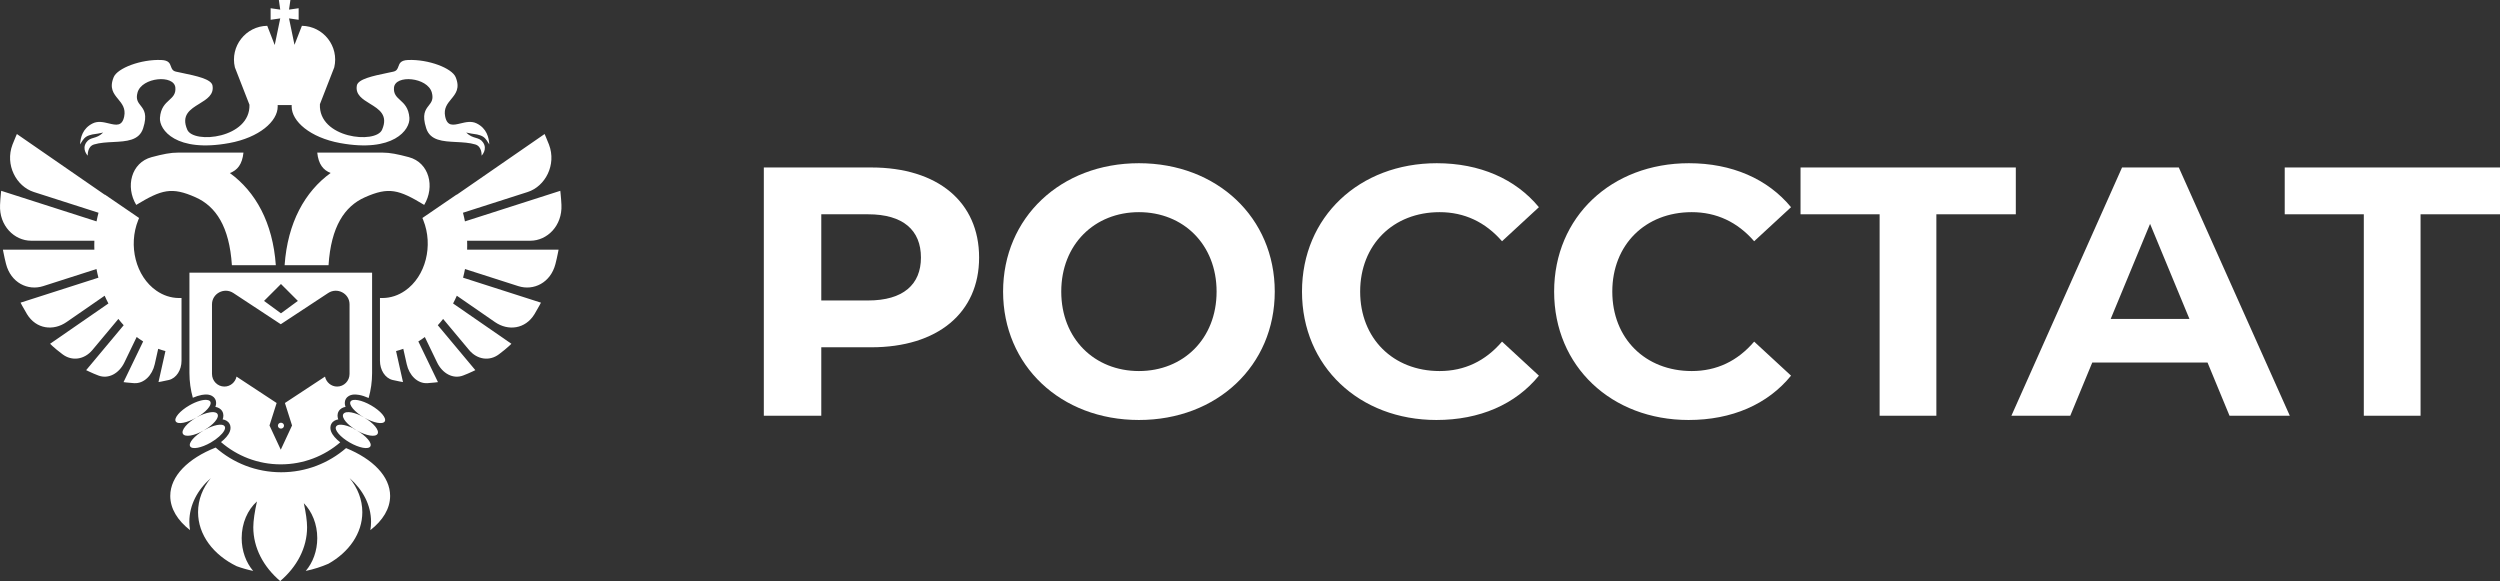 <?xml version="1.0" encoding="UTF-8"?> <svg xmlns="http://www.w3.org/2000/svg" width="628" height="146" viewBox="0 0 628 146" fill="none"><rect x="0" y="0" width="628" height="146" fill="#333333" stroke="none"/><path d="M628 42.069V53.829H608.044V104.432H593.789V53.829H573.922V42.069H628Z" fill="white"></path><path d="M560.054 104.432L554.53 91.069H525.576L520.052 104.432H505.263L533.059 42.069H547.314L575.199 104.432H560.054ZM530.208 80.111H549.986L540.097 56.234L530.208 80.111Z" fill="white"></path><path d="M506.371 42.069V53.829H486.415V104.432H472.161V53.829H452.294V42.069H506.371Z" fill="white"></path><path d="M424.163 105.501C404.831 105.501 390.398 92.049 390.398 73.251C390.398 54.453 404.831 41 424.253 41C435.032 41 444.03 44.92 449.91 52.047L440.645 60.6C436.458 55.789 431.202 53.294 424.965 53.294C413.294 53.294 405.009 61.491 405.009 73.251C405.009 85.01 413.294 93.207 424.965 93.207C431.202 93.207 436.458 90.712 440.645 85.812L449.91 94.365C444.03 101.581 435.032 105.501 424.163 105.501Z" fill="white"></path><path d="M360.826 105.501C341.493 105.501 327.061 92.049 327.061 73.251C327.061 54.453 341.493 41 360.915 41C371.695 41 380.693 44.92 386.573 52.047L377.308 60.6C373.12 55.789 367.864 53.294 361.628 53.294C349.957 53.294 341.672 61.491 341.672 73.251C341.672 85.01 349.957 93.207 361.628 93.207C367.864 93.207 373.12 90.712 377.308 85.812L386.573 94.365C380.693 101.581 371.695 105.501 360.826 105.501Z" fill="white"></path><path d="M286.098 105.501C266.409 105.501 251.976 91.781 251.976 73.251C251.976 54.72 266.409 41 286.098 41C305.697 41 320.219 54.631 320.219 73.251C320.219 91.87 305.697 105.501 286.098 105.501ZM286.098 93.207C297.234 93.207 305.608 85.1 305.608 73.251C305.608 61.402 297.234 53.294 286.098 53.294C274.961 53.294 266.587 61.402 266.587 73.251C266.587 85.1 274.961 93.207 286.098 93.207Z" fill="white"></path><path d="M218.867 42.069C235.527 42.069 245.951 50.711 245.951 64.698C245.951 78.596 235.527 87.238 218.867 87.238H206.306V104.432H191.873V42.069H218.867ZM218.065 75.478C226.885 75.478 231.34 71.469 231.34 64.698C231.34 57.838 226.885 53.829 218.065 53.829H206.306V75.478H218.065Z" fill="white"></path><path d="M54.173 112.426C58.563 116.288 64.323 118.631 70.63 118.631C76.864 118.631 82.563 116.343 86.933 112.561C93.652 115.299 97.999 119.663 97.999 124.579C97.998 127.773 96.163 130.734 93.035 133.168C93.149 132.479 93.208 131.778 93.208 131.066C93.207 126.888 91.181 123.062 87.822 120.103C89.845 122.577 91.016 125.512 91.016 128.659C91.016 133.985 87.661 138.704 82.501 141.612C80.723 142.385 78.813 142.995 76.803 143.417C78.587 141.332 79.696 138.409 79.696 135.174C79.696 131.654 78.384 128.505 76.319 126.4C76.832 128.768 77.14 130.912 77.14 132.426C77.14 137.64 74.581 142.391 70.384 145.964C66.188 142.391 63.628 137.64 63.628 132.426C63.629 130.818 63.977 128.499 64.548 125.957C62.218 128.047 60.708 131.398 60.708 135.174C60.708 138.409 61.817 141.332 63.6 143.417C62.161 143.115 60.773 142.716 59.448 142.23C53.625 139.402 49.752 134.381 49.752 128.659C49.752 125.512 50.924 122.577 52.947 120.103C49.587 123.062 47.562 126.888 47.562 131.066C47.562 131.778 47.621 132.479 47.735 133.168C44.606 130.734 42.77 127.773 42.77 124.579C42.77 119.581 47.263 115.154 54.173 112.426ZM93.47 93.705C93.47 95.88 93.168 97.985 92.602 99.978C91.763 99.603 90.942 99.335 90.204 99.199C89.647 99.097 89.058 99.055 88.515 99.149C87.981 99.242 87.288 99.51 86.883 100.205C86.479 100.9 86.592 101.631 86.778 102.136C86.787 102.161 86.796 102.186 86.806 102.211C86.766 102.218 86.726 102.224 86.687 102.232C86.137 102.344 85.469 102.636 85.074 103.315C84.679 103.994 84.758 104.715 84.935 105.243C84.939 105.255 84.944 105.267 84.948 105.279C84.957 105.305 84.966 105.332 84.976 105.357C84.949 105.361 84.922 105.365 84.895 105.37C84.362 105.463 83.669 105.732 83.265 106.426C82.861 107.121 82.974 107.852 83.16 108.357C83.349 108.872 83.679 109.355 84.047 109.783C84.433 110.231 84.916 110.682 85.47 111.115C81.456 114.563 76.236 116.646 70.53 116.646C64.788 116.646 59.539 114.538 55.515 111.052C56.036 110.638 56.491 110.209 56.857 109.783C57.225 109.355 57.556 108.872 57.745 108.357C57.931 107.852 58.044 107.121 57.639 106.426C57.235 105.732 56.542 105.463 56.009 105.37L55.945 105.359C55.939 105.359 55.934 105.358 55.928 105.357C55.943 105.32 55.956 105.281 55.969 105.243C56.146 104.715 56.225 103.994 55.831 103.315C55.435 102.636 54.767 102.344 54.217 102.232C54.178 102.224 54.138 102.218 54.098 102.211C54.108 102.186 54.117 102.161 54.127 102.136C54.312 101.631 54.425 100.9 54.021 100.205C53.617 99.51 52.923 99.242 52.389 99.149C51.846 99.055 51.258 99.097 50.701 99.199C50.003 99.328 49.231 99.574 48.439 99.918C47.885 97.942 47.588 95.858 47.588 93.705V68.498H93.47V93.705ZM87.806 76.448C87.806 73.723 84.73 72.098 82.434 73.609L70.53 81.446L58.624 73.609C56.328 72.098 53.252 73.723 53.252 76.448V93.933C53.252 95.684 54.647 97.104 56.368 97.105C57.863 97.105 59.113 96.032 59.415 94.602L69.489 101.233L67.697 106.88L70.53 112.965L73.362 106.88L71.57 101.233L81.644 94.602C81.946 96.032 83.196 97.105 84.691 97.105C86.411 97.104 87.806 95.684 87.806 93.933V76.448ZM47.564 101.836C49.391 100.781 51.184 100.283 52.138 100.49C52.468 100.545 52.709 100.676 52.832 100.888C53.023 101.218 52.9 101.695 52.534 102.236C52.083 102.903 51.263 103.666 50.212 104.367L50.196 104.339C49.922 104.525 49.633 104.708 49.33 104.883C50.554 104.176 51.77 103.731 52.731 103.587C52.92 103.556 53.1 103.536 53.269 103.527C53.941 103.495 54.435 103.646 54.64 103.998C54.845 104.35 54.729 104.851 54.365 105.412C53.939 106.068 53.174 106.807 52.187 107.486L52.182 107.48C51.876 107.697 51.548 107.908 51.201 108.108C51.552 107.906 51.903 107.724 52.246 107.563L52.239 107.556C53.326 107.042 54.349 106.742 55.124 106.689C55.779 106.645 56.258 106.778 56.45 107.108C56.775 107.668 56.193 108.652 55.059 109.65C54.488 110.167 53.769 110.691 52.95 111.164C50.572 112.537 48.251 112.967 47.764 112.125C47.279 111.284 48.807 109.493 51.178 108.121C48.804 109.489 46.466 109.876 45.952 108.985C45.438 108.094 46.945 106.261 49.32 104.889C46.944 106.259 44.625 106.688 44.139 105.847C43.653 105.005 45.186 103.209 47.564 101.836ZM88.049 100.875C88.536 100.033 90.858 100.463 93.235 101.836C95.613 103.209 97.146 105.005 96.66 105.847C96.174 106.688 93.855 106.259 91.479 104.889C93.853 106.261 95.361 108.094 94.847 108.985C94.333 109.876 91.995 109.489 89.621 108.121C91.992 109.493 93.52 111.284 93.035 112.125C92.549 112.967 90.227 112.537 87.849 111.164C85.471 109.791 83.938 107.995 84.424 107.153C84.436 107.132 84.45 107.112 84.464 107.093C84.662 106.774 85.136 106.646 85.781 106.689C86.582 106.744 87.65 107.062 88.779 107.609C88.767 107.624 88.755 107.639 88.744 107.654C89.025 107.791 89.311 107.943 89.598 108.108C87.227 106.736 85.723 104.905 86.237 104.015C86.314 103.882 86.431 103.777 86.583 103.7C86.838 103.562 87.2 103.506 87.635 103.527C88.481 103.568 89.607 103.9 90.786 104.484L90.773 104.509C91.004 104.624 91.236 104.748 91.469 104.883C89.094 103.51 87.564 101.717 88.049 100.875ZM70.578 106.184C71.002 106.184 71.346 106.516 71.346 106.927C71.346 107.337 71.002 107.67 70.578 107.67C70.153 107.67 69.809 107.337 69.809 106.927C69.809 106.516 70.153 106.184 70.578 106.184ZM26.329 48.928L26.348 48.882L34.937 54.755L34.719 55.295C32.155 61.671 34.097 69.434 39.301 73.03C40.149 73.616 41.033 74.056 41.933 74.358L41.969 74.37C42.939 74.691 43.929 74.853 44.912 74.861H45.06L45.599 74.857V90.632C45.599 92.91 44.34 94.986 42.422 95.451C41.826 95.596 41.227 95.723 40.624 95.831L39.814 95.976L41.557 88.189C40.948 88.031 40.341 87.841 39.739 87.62L38.872 91.495C38.246 94.288 36.176 96.392 33.694 96.252C33.082 96.217 32.469 96.164 31.857 96.091L31.03 95.992L35.961 85.772C35.649 85.578 35.339 85.376 35.032 85.164C34.794 84.999 34.559 84.83 34.328 84.657L31.24 91.058C29.931 93.771 27.28 95.303 24.712 94.328C23.937 94.034 23.165 93.705 22.4 93.343L21.64 92.983L31.069 81.698C30.604 81.19 30.159 80.662 29.735 80.115L23.201 87.935C21.204 90.324 18.085 90.811 15.688 88.981C14.687 88.216 13.717 87.445 13.195 86.943L12.582 86.356L27.233 76.232C26.896 75.598 26.582 74.948 26.291 74.285L16.7 80.913C13.41 83.186 9.087 82.695 6.778 78.907C6.351 78.207 5.943 77.494 5.554 76.768L5.16 76.027L24.723 69.754C24.536 69.038 24.374 68.313 24.237 67.581L10.848 71.875C6.989 73.112 2.722 71.023 1.515 66.304C1.279 65.38 1.07 64.447 0.886 63.507L0.732 62.719H23.705C23.68 61.971 23.68 61.221 23.707 60.47H7.826C3.589 60.469 -0.235 56.702 0.011 51.466C0.055 50.531 0.126 49.596 0.222 48.662L0.297 47.93L24.253 55.611C24.391 54.884 24.556 54.16 24.748 53.441L8.481 48.226C4.109 46.823 1.194 41.423 3.144 36.312C3.407 35.623 3.686 34.939 3.982 34.261L4.242 33.666L26.329 48.928ZM137.063 34.26C137.359 34.938 137.639 35.623 137.902 36.312C139.852 41.423 136.937 46.823 132.564 48.226L116.298 53.441C116.489 54.16 116.655 54.884 116.793 55.611L140.748 47.93L140.824 48.662C140.92 49.596 140.99 50.531 141.034 51.466C141.28 56.702 137.456 60.47 133.219 60.47H117.338C117.365 61.221 117.366 61.971 117.341 62.719H140.313L140.16 63.507C139.976 64.447 139.766 65.38 139.53 66.304C138.323 71.023 134.057 73.112 130.198 71.875L116.808 67.581C116.671 68.313 116.51 69.038 116.323 69.754L135.886 76.027L135.491 76.768C135.103 77.494 134.695 78.208 134.268 78.907C131.959 82.695 127.636 83.186 124.346 80.913L114.753 74.285C114.463 74.948 114.15 75.598 113.813 76.232L128.463 86.356L127.851 86.943C127.329 87.445 126.358 88.216 125.357 88.981C122.96 90.811 119.842 90.324 117.845 87.935L111.311 80.115C110.887 80.662 110.442 81.19 109.976 81.698L119.406 92.982L118.645 93.343C117.88 93.705 117.109 94.034 116.334 94.328C113.766 95.303 111.114 93.771 109.805 91.058L106.717 84.657C106.486 84.83 106.251 85 106.013 85.164C105.706 85.376 105.397 85.579 105.085 85.772L110.016 95.992L109.188 96.091C108.576 96.164 107.964 96.217 107.352 96.252C104.87 96.392 102.799 94.288 102.173 91.495L101.306 87.62C100.704 87.841 100.097 88.031 99.488 88.189L101.232 95.976L100.421 95.83C99.819 95.722 99.219 95.596 98.623 95.451C96.706 94.986 95.446 92.91 95.446 90.632V74.857L95.986 74.861H96.134C97.117 74.853 98.106 74.691 99.076 74.37L99.113 74.358C100.013 74.056 100.897 73.615 101.745 73.029C106.949 69.433 108.89 61.671 106.326 55.295L106.109 54.755L114.698 48.882L114.716 48.928L136.804 33.666L137.063 34.26ZM66.327 75.589L70.576 78.704L74.824 75.589L70.576 71.341L66.327 75.589ZM61.156 38.335C60.85 41.311 59.609 42.771 57.743 43.47C64.18 48.141 68.532 55.908 69.286 66.619H58.252C57.625 56.924 54.228 51.837 49.137 49.566C43.105 46.875 40.589 47.628 34.222 51.472C31.473 46.919 32.942 40.852 38.08 39.477C40.917 38.718 42.892 38.324 44.708 38.336V38.335H61.156ZM96.141 38.335C97.937 38.334 99.898 38.728 102.7 39.477C107.837 40.852 109.306 46.919 106.557 51.472C100.191 47.628 97.675 46.875 91.642 49.566C86.552 51.837 83.154 56.924 82.528 66.619H71.494C72.249 55.895 76.61 48.121 83.06 43.452C81.22 42.746 79.996 41.286 79.693 38.335H96.141ZM72.95 0L72.605 2.414L75.02 2.069V4.968L72.605 4.623L72.615 4.679L73.976 11.259L75.839 6.482C81.245 6.569 85.21 11.636 83.966 16.922L80.363 26.167C79.942 34.723 94.381 36.253 95.976 32.587C97.578 28.903 95.227 27.461 92.938 26.057C91.07 24.911 89.243 23.789 89.638 21.495C89.92 19.86 93.702 19.07 97.284 18.322C97.794 18.216 98.302 18.11 98.793 18.003C99.68 17.81 99.878 17.259 100.084 16.686C100.353 15.936 100.636 15.148 102.491 15.072C107.643 14.863 113.524 17.116 114.462 19.383C115.607 22.15 114.476 23.521 113.34 24.898C112.381 26.06 111.419 27.226 111.822 29.241C112.336 31.81 113.868 31.441 115.686 31.003C116.983 30.69 118.424 30.342 119.744 31.002C122.279 32.27 122.795 34.524 122.913 36.284C122.822 36.145 122.738 36.008 122.655 35.874C122.145 35.052 121.715 34.359 120.625 33.995C119.972 33.778 119.665 33.738 119.209 33.678C118.778 33.621 118.214 33.547 117.103 33.291C117.992 34.18 118.794 34.418 119.504 34.628C120.2 34.834 120.809 35.014 121.329 35.756C122.557 37.511 120.985 39.091 120.976 39.101C120.978 39.075 121.142 36.81 119.392 36.284C117.922 35.843 116.242 35.758 114.598 35.675C111.264 35.506 108.074 35.345 107.068 32.234C105.942 28.752 106.869 27.573 107.703 26.514C108.348 25.694 108.937 24.945 108.476 23.256C107.42 19.383 99.248 18.668 98.969 22.023C98.837 23.612 99.622 24.328 100.521 25.148C101.518 26.057 102.657 27.094 102.842 29.594C103.065 32.599 98.793 38.396 85.413 35.932C77.896 34.547 73.265 30.474 73.265 26.776C73.265 26.646 73.268 26.52 73.274 26.399H69.747C69.753 26.52 69.756 26.647 69.756 26.777C69.756 30.474 65.125 34.547 57.608 35.932C44.228 38.396 39.957 32.599 40.179 29.594C40.364 27.095 41.502 26.057 42.499 25.148C43.399 24.328 44.184 23.612 44.052 22.023C43.773 18.668 35.602 19.383 34.545 23.256C34.085 24.945 34.674 25.694 35.319 26.514C36.153 27.573 37.08 28.752 35.954 32.234C34.948 35.345 31.758 35.506 28.423 35.675C26.779 35.758 25.1 35.843 23.629 36.284C21.883 36.808 22.043 39.065 22.045 39.101C22.03 39.086 20.466 37.508 21.693 35.756C22.212 35.014 22.821 34.834 23.517 34.628C24.228 34.418 25.029 34.181 25.919 33.291C24.807 33.547 24.244 33.621 23.813 33.678C23.357 33.738 23.049 33.778 22.397 33.995C21.307 34.359 20.877 35.052 20.367 35.874C20.284 36.008 20.199 36.145 20.109 36.284C20.226 34.524 20.743 32.27 23.278 31.002C24.597 30.342 26.039 30.69 27.335 31.003C29.153 31.441 30.686 31.81 31.2 29.242C31.603 27.227 30.64 26.06 29.681 24.898C28.545 23.521 27.414 22.151 28.559 19.383C29.497 17.116 35.378 14.863 40.531 15.072C42.386 15.148 42.669 15.936 42.938 16.686C43.144 17.259 43.342 17.81 44.228 18.003C44.72 18.11 45.228 18.217 45.739 18.323C49.321 19.071 53.101 19.86 53.383 21.495C53.779 23.79 51.951 24.91 50.083 26.057C47.794 27.461 45.444 28.903 47.045 32.587C48.631 36.232 62.912 34.74 62.665 26.315L59.002 16.922C57.759 11.636 61.725 6.569 67.13 6.482L69.012 11.31L70.396 4.623L67.981 4.968V2.069L70.396 2.415L70.051 0H72.95Z" fill="white"></path></svg> 